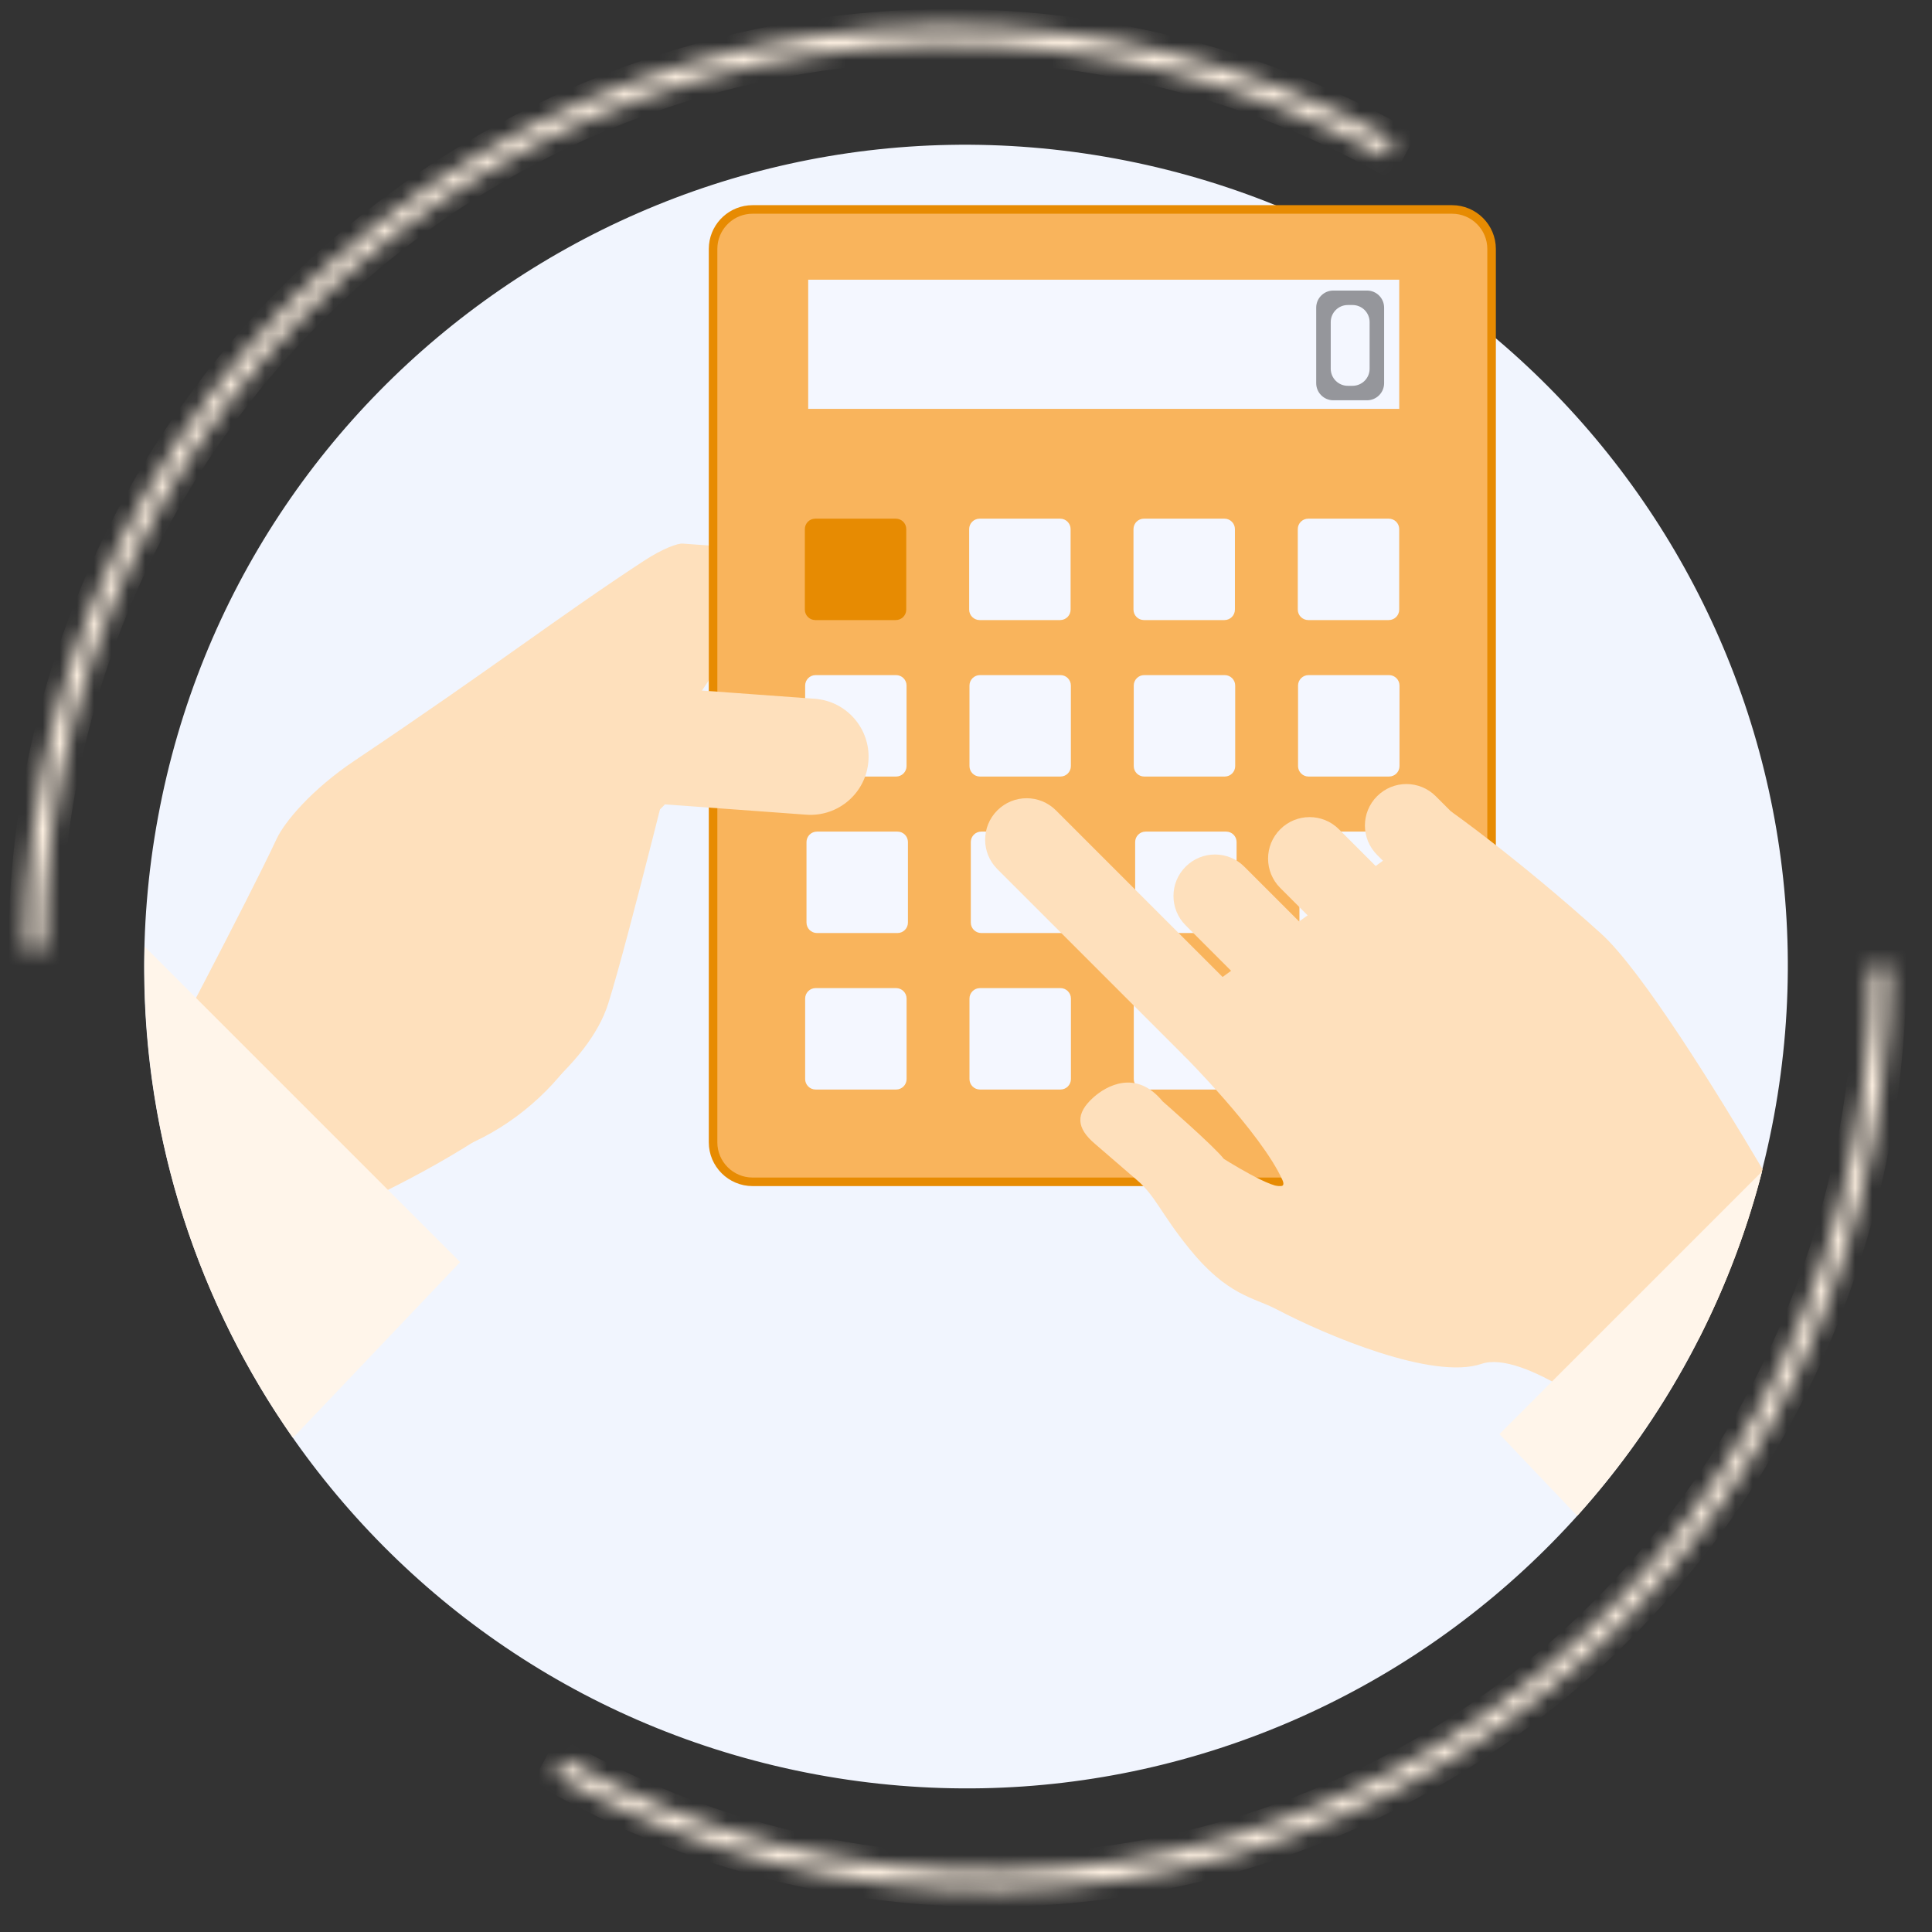 <svg width="113" height="113" viewBox="0 0 113 113" fill="none" xmlns="http://www.w3.org/2000/svg">
<rect x="0" y="0" width="113" height="113" fill="#333333" stroke="none"/>
<mask id="mask0_836_10577" style="mask-type:luminance" maskUnits="userSpaceOnUse" x="32" y="56" width="79" height="55">
<path d="M110.5 56.531C110.5 65.914 108.116 75.134 103.585 83.284C99.053 91.433 92.529 98.231 84.656 103.007C76.783 107.783 67.832 110.372 58.687 110.52C49.541 110.667 40.515 108.367 32.5 103.847L33.007 102.901C40.862 107.331 49.707 109.584 58.67 109.44C67.633 109.295 76.404 106.758 84.12 102.078C91.836 97.397 98.229 90.735 102.67 82.749C107.111 74.762 109.447 65.726 109.447 56.531H110.5Z" fill="white"/>
</mask>
<g mask="url(#mask0_836_10577)">
<path d="M110.5 56.531C110.5 65.914 108.116 75.134 103.585 83.284C99.053 91.433 92.529 98.231 84.656 103.007C76.783 107.783 67.832 110.372 58.687 110.52C49.541 110.667 40.515 108.367 32.5 103.847L33.007 102.901C40.862 107.331 49.707 109.584 58.67 109.44C67.633 109.295 76.404 106.758 84.12 102.078C91.836 97.397 98.229 90.735 102.67 82.749C107.111 74.762 109.447 65.726 109.447 56.531H110.5Z" stroke="#FFF2E3" stroke-width="2"/>
</g>
<mask id="mask1_836_10577" style="mask-type:luminance" maskUnits="userSpaceOnUse" x="1" y="1" width="81" height="55">
<path d="M1.5 55.528C1.5 46.146 3.945 36.926 8.593 28.776C13.242 20.626 19.934 13.828 28.009 9.052C36.085 4.276 45.266 1.687 54.647 1.54C64.028 1.392 73.286 3.692 81.507 8.212L80.987 9.158C72.93 4.729 63.857 2.475 54.664 2.62C45.471 2.764 36.473 5.302 28.559 9.982C20.645 14.662 14.087 21.324 9.531 29.311C4.976 37.298 2.58 46.334 2.58 55.528H1.5Z" fill="white"/>
</mask>
<g mask="url(#mask1_836_10577)">
<path d="M1.5 55.528C1.5 46.146 3.945 36.926 8.593 28.776C13.242 20.626 19.934 13.828 28.009 9.052C36.085 4.276 45.266 1.687 54.647 1.54C64.028 1.392 73.286 3.692 81.507 8.212L80.987 9.158C72.93 4.729 63.857 2.475 54.664 2.62C45.471 2.764 36.473 5.302 28.559 9.982C20.645 14.662 14.087 21.324 9.531 29.311C4.976 37.298 2.58 46.334 2.58 55.528H1.5Z" stroke="#FFF2E3" stroke-width="2"/>
</g>
<path d="M103.758 65.275C108.586 39.176 91.342 14.104 65.242 9.275C39.142 4.447 14.07 21.691 9.242 47.791C4.414 73.891 21.658 98.963 47.758 103.791C73.858 108.619 98.93 91.375 103.758 65.275Z" fill="#F1F5FE"/>
<path d="M17.207 72.052C17.207 72.052 33.307 65.911 35.579 58.684C36.749 54.967 39.921 42.047 39.921 42.047C40.258 41.756 42.476 37.978 41.903 39.507L53.72 41.273C56.049 41.442 58.072 39.694 58.242 37.365C58.412 35.039 56.663 33.015 54.336 32.845L39.923 31.794C39.645 31.774 38.781 32.069 37.659 32.805C32.7 36.048 28.95 38.983 20.746 44.485C18.222 46.177 16.646 48.071 16.188 49.049C14.435 52.795 9.167 62.747 9.167 62.747L17.207 72.052Z" fill="#FEE0BC"/>
<path d="M44.02 12.25H84.926C86.205 12.25 87.241 13.286 87.241 14.563V66.811C87.241 68.087 86.205 69.123 84.926 69.123H44.02C42.744 69.123 41.706 68.087 41.706 66.811V14.563L41.718 14.327C41.837 13.16 42.823 12.25 44.02 12.25Z" fill="#F9B45C" stroke="#E78B02" stroke-width="0.5"/>
<path d="M81.839 16.359H47.27V23.914H81.839V16.359Z" fill="#F4F7FF"/>
<path d="M62.618 35.657C62.618 35.993 62.345 36.267 62.007 36.267H57.297C56.96 36.267 56.685 35.992 56.685 35.657V30.946C56.685 30.609 56.96 30.336 57.297 30.336H62.007C62.344 30.336 62.618 30.61 62.618 30.946V35.657Z" fill="#F4F7FF"/>
<path d="M72.228 35.657C72.228 35.993 71.953 36.267 71.616 36.267H66.908C66.569 36.267 66.296 35.992 66.296 35.657L66.296 30.946C66.296 30.609 66.569 30.336 66.908 30.336H71.617C71.953 30.336 72.229 30.61 72.229 30.946V35.657H72.228Z" fill="#F4F7FF"/>
<path d="M81.838 35.657C81.838 35.993 81.565 36.267 81.226 36.267H76.519C76.18 36.267 75.906 35.992 75.906 35.657V30.946C75.906 30.609 76.18 30.336 76.519 30.336H81.226C81.565 30.336 81.838 30.61 81.838 30.946V35.657Z" fill="#F4F7FF"/>
<path d="M53.005 35.657C53.006 35.993 52.732 36.267 52.393 36.267H47.685C47.348 36.267 47.074 35.992 47.074 35.657V30.946C47.074 30.609 47.348 30.336 47.686 30.336H52.394C52.733 30.336 53.006 30.61 53.006 30.946L53.005 35.657Z" fill="#E78B02"/>
<path d="M62.634 44.807C62.634 45.145 62.363 45.419 62.025 45.419H57.315C56.977 45.419 56.703 45.145 56.703 44.807V40.098C56.703 39.761 56.977 39.486 57.315 39.486H62.025C62.363 39.486 62.634 39.761 62.634 40.098V44.807Z" fill="#F4F7FF"/>
<path d="M72.245 44.807C72.245 45.145 71.971 45.419 71.633 45.419H66.922C66.587 45.419 66.311 45.145 66.311 44.807V40.098C66.311 39.761 66.586 39.486 66.922 39.486H71.633C71.971 39.486 72.245 39.761 72.245 40.098V44.807Z" fill="#F4F7FF"/>
<path d="M81.855 44.807C81.855 45.145 81.582 45.419 81.243 45.419H76.533C76.197 45.419 75.921 45.145 75.921 44.807V40.098C75.922 39.761 76.197 39.486 76.533 39.486H81.243C81.582 39.486 81.855 39.761 81.855 40.098V44.807Z" fill="#F4F7FF"/>
<path d="M53.023 44.807C53.023 45.145 52.749 45.419 52.411 45.419H47.703C47.366 45.419 47.092 45.145 47.092 44.807V40.098C47.092 39.761 47.366 39.486 47.703 39.486H52.411C52.749 39.486 53.023 39.761 53.023 40.098V44.807Z" fill="#F4F7FF"/>
<path d="M62.714 53.961C62.714 54.297 62.44 54.572 62.103 54.572H57.394C57.054 54.572 56.781 54.297 56.781 53.961V49.25C56.781 48.913 57.054 48.639 57.394 48.639H62.103C62.44 48.639 62.714 48.914 62.714 49.25V53.961Z" fill="#F4F7FF"/>
<path d="M72.325 53.961C72.325 54.297 72.052 54.572 71.713 54.572H67.005C66.668 54.572 66.394 54.297 66.394 53.961V49.25C66.394 48.913 66.668 48.639 67.005 48.639H71.713C72.052 48.639 72.326 48.913 72.326 49.251L72.325 53.961Z" fill="#F4F7FF"/>
<path d="M81.935 53.961C81.935 54.297 81.661 54.572 81.323 54.572H76.614C76.277 54.572 76.002 54.297 76.002 53.961L76.002 49.251C76.002 48.913 76.277 48.639 76.614 48.639H81.323C81.66 48.639 81.935 48.913 81.935 49.251L81.935 53.961Z" fill="#F4F7FF"/>
<path d="M53.104 53.961C53.104 54.297 52.83 54.572 52.493 54.572H47.784C47.445 54.572 47.171 54.297 47.171 53.961V49.25C47.171 48.913 47.445 48.639 47.784 48.639H52.493C52.83 48.639 53.104 48.914 53.104 49.25V53.961Z" fill="#F4F7FF"/>
<path d="M62.637 63.113C62.637 63.451 62.363 63.725 62.025 63.725H57.316C56.977 63.725 56.703 63.451 56.703 63.113V58.405C56.703 58.068 56.977 57.793 57.316 57.793H62.025C62.363 57.793 62.637 58.068 62.637 58.405V63.113Z" fill="#F4F7FF"/>
<path d="M72.246 63.113C72.246 63.451 71.971 63.725 71.634 63.725H66.925C66.588 63.725 66.313 63.451 66.313 63.113V58.405C66.313 58.068 66.588 57.793 66.925 57.793H71.634C71.971 57.793 72.246 58.068 72.246 58.405V63.113Z" fill="#F4F7FF"/>
<path d="M81.856 63.113C81.856 63.451 81.583 63.725 81.244 63.725H76.535C76.198 63.725 75.924 63.451 75.924 63.113V58.405C75.924 58.068 76.197 57.793 76.535 57.793H81.244C81.582 57.793 81.856 58.068 81.855 58.405L81.856 63.113Z" fill="#F4F7FF"/>
<path d="M53.025 63.113C53.025 63.451 52.75 63.725 52.414 63.725H47.703C47.367 63.725 47.092 63.451 47.092 63.113V58.405C47.092 58.068 47.367 57.793 47.703 57.793H52.414C52.75 57.793 53.025 58.068 53.025 58.405V63.113Z" fill="#F4F7FF"/>
<path d="M80.955 22.412C80.955 22.964 80.508 23.412 79.955 23.412L77.983 23.412C77.431 23.412 76.983 22.964 76.983 22.412V17.994C76.983 17.442 77.431 16.994 77.983 16.994H79.955C80.508 16.994 80.955 17.442 80.955 17.994V22.412ZM77.833 21.566C77.833 22.118 78.28 22.565 78.832 22.566L79.107 22.566C79.659 22.566 80.107 22.119 80.107 21.566V18.84C80.107 18.287 79.659 17.84 79.107 17.84L78.832 17.84C78.28 17.84 77.833 18.288 77.833 18.84V21.566Z" fill="#95969B"/>
<path d="M34.447 51.091C36.867 48.94 38.791 47.208 38.884 47.046L47.157 47.65C49.027 47.786 50.657 46.379 50.793 44.507C50.931 42.635 49.523 41.004 47.65 40.87L34.686 39.925C33.634 39.849 32.67 40.27 31.995 40.976C31.912 41.037 31.823 41.083 31.744 41.152L18.129 52.916C17.379 53.564 16.889 54.399 16.657 55.289C14.638 58.864 14.556 62.871 16.819 65.49C19.943 69.106 26.337 68.702 31.101 64.585C35.65 60.654 37.054 54.763 34.447 51.091Z" fill="#FEE0BC"/>
<path d="M26.913 73.818L8.459 55.363C8.45 55.752 8.444 56.141 8.444 56.531C8.444 66.787 11.66 76.292 17.134 84.097L26.913 73.818Z" fill="#FFF5EA"/>
<path d="M58.331 50.831C57.382 49.881 57.382 48.348 58.331 47.399C59.279 46.45 60.817 46.45 61.763 47.4L72.638 58.273C73.587 59.219 73.587 60.758 72.638 61.705C71.691 62.653 70.154 62.653 69.206 61.705L58.331 50.831Z" fill="#FEE0BC"/>
<path d="M69.347 54.122C68.397 53.172 68.397 51.638 69.347 50.69C70.293 49.741 71.832 49.741 72.778 50.69L83.653 61.565C84.601 62.511 84.601 64.049 83.653 64.996C82.706 65.944 81.169 65.944 80.22 64.996L69.347 54.122Z" fill="#FEE0BC"/>
<path d="M74.88 51.935C73.93 50.985 73.931 49.451 74.88 48.503C75.828 47.554 77.366 47.554 78.313 48.503L89.186 59.378C90.136 60.324 90.135 61.862 89.186 62.809C88.239 63.757 86.703 63.757 85.753 62.81L74.88 51.935Z" fill="#FEE0BC"/>
<path d="M80.544 50.001C79.594 49.051 79.594 47.518 80.544 46.569C81.491 45.62 83.029 45.62 83.976 46.57L94.851 57.443C95.799 58.39 95.799 59.928 94.851 60.875C93.904 61.822 92.366 61.822 91.418 60.875L80.544 50.001Z" fill="#FEE0BC"/>
<path d="M93.64 54.6C88.721 50.167 84.865 47.459 84.865 47.459L71.429 57.199L69.207 61.702C69.207 61.702 73.767 66.262 75.006 69.013C75.548 70.216 72.213 68.178 71.58 67.781C71.015 67.047 68.004 64.42 68.004 64.42C66.452 62.528 64.718 63.503 63.962 64.177C62.884 65.137 62.946 65.976 64.051 66.909L66.475 69.001C67.58 69.933 67.885 70.96 69.552 73.021C71.806 75.805 73.309 75.866 74.665 76.579C77.601 78.124 83.823 80.733 86.644 79.772C89.108 78.929 94.453 83.25 94.453 83.25L99.38 78.266C100.961 75.152 102.214 71.843 103.091 68.385C100.417 63.868 96.009 56.736 93.64 54.6Z" fill="#FEE0BC"/>
<path d="M92.248 88.661C97.341 82.999 101.109 76.122 103.061 68.516L87.698 83.878L92.248 88.661Z" fill="#FFF5EA"/>
</svg>
